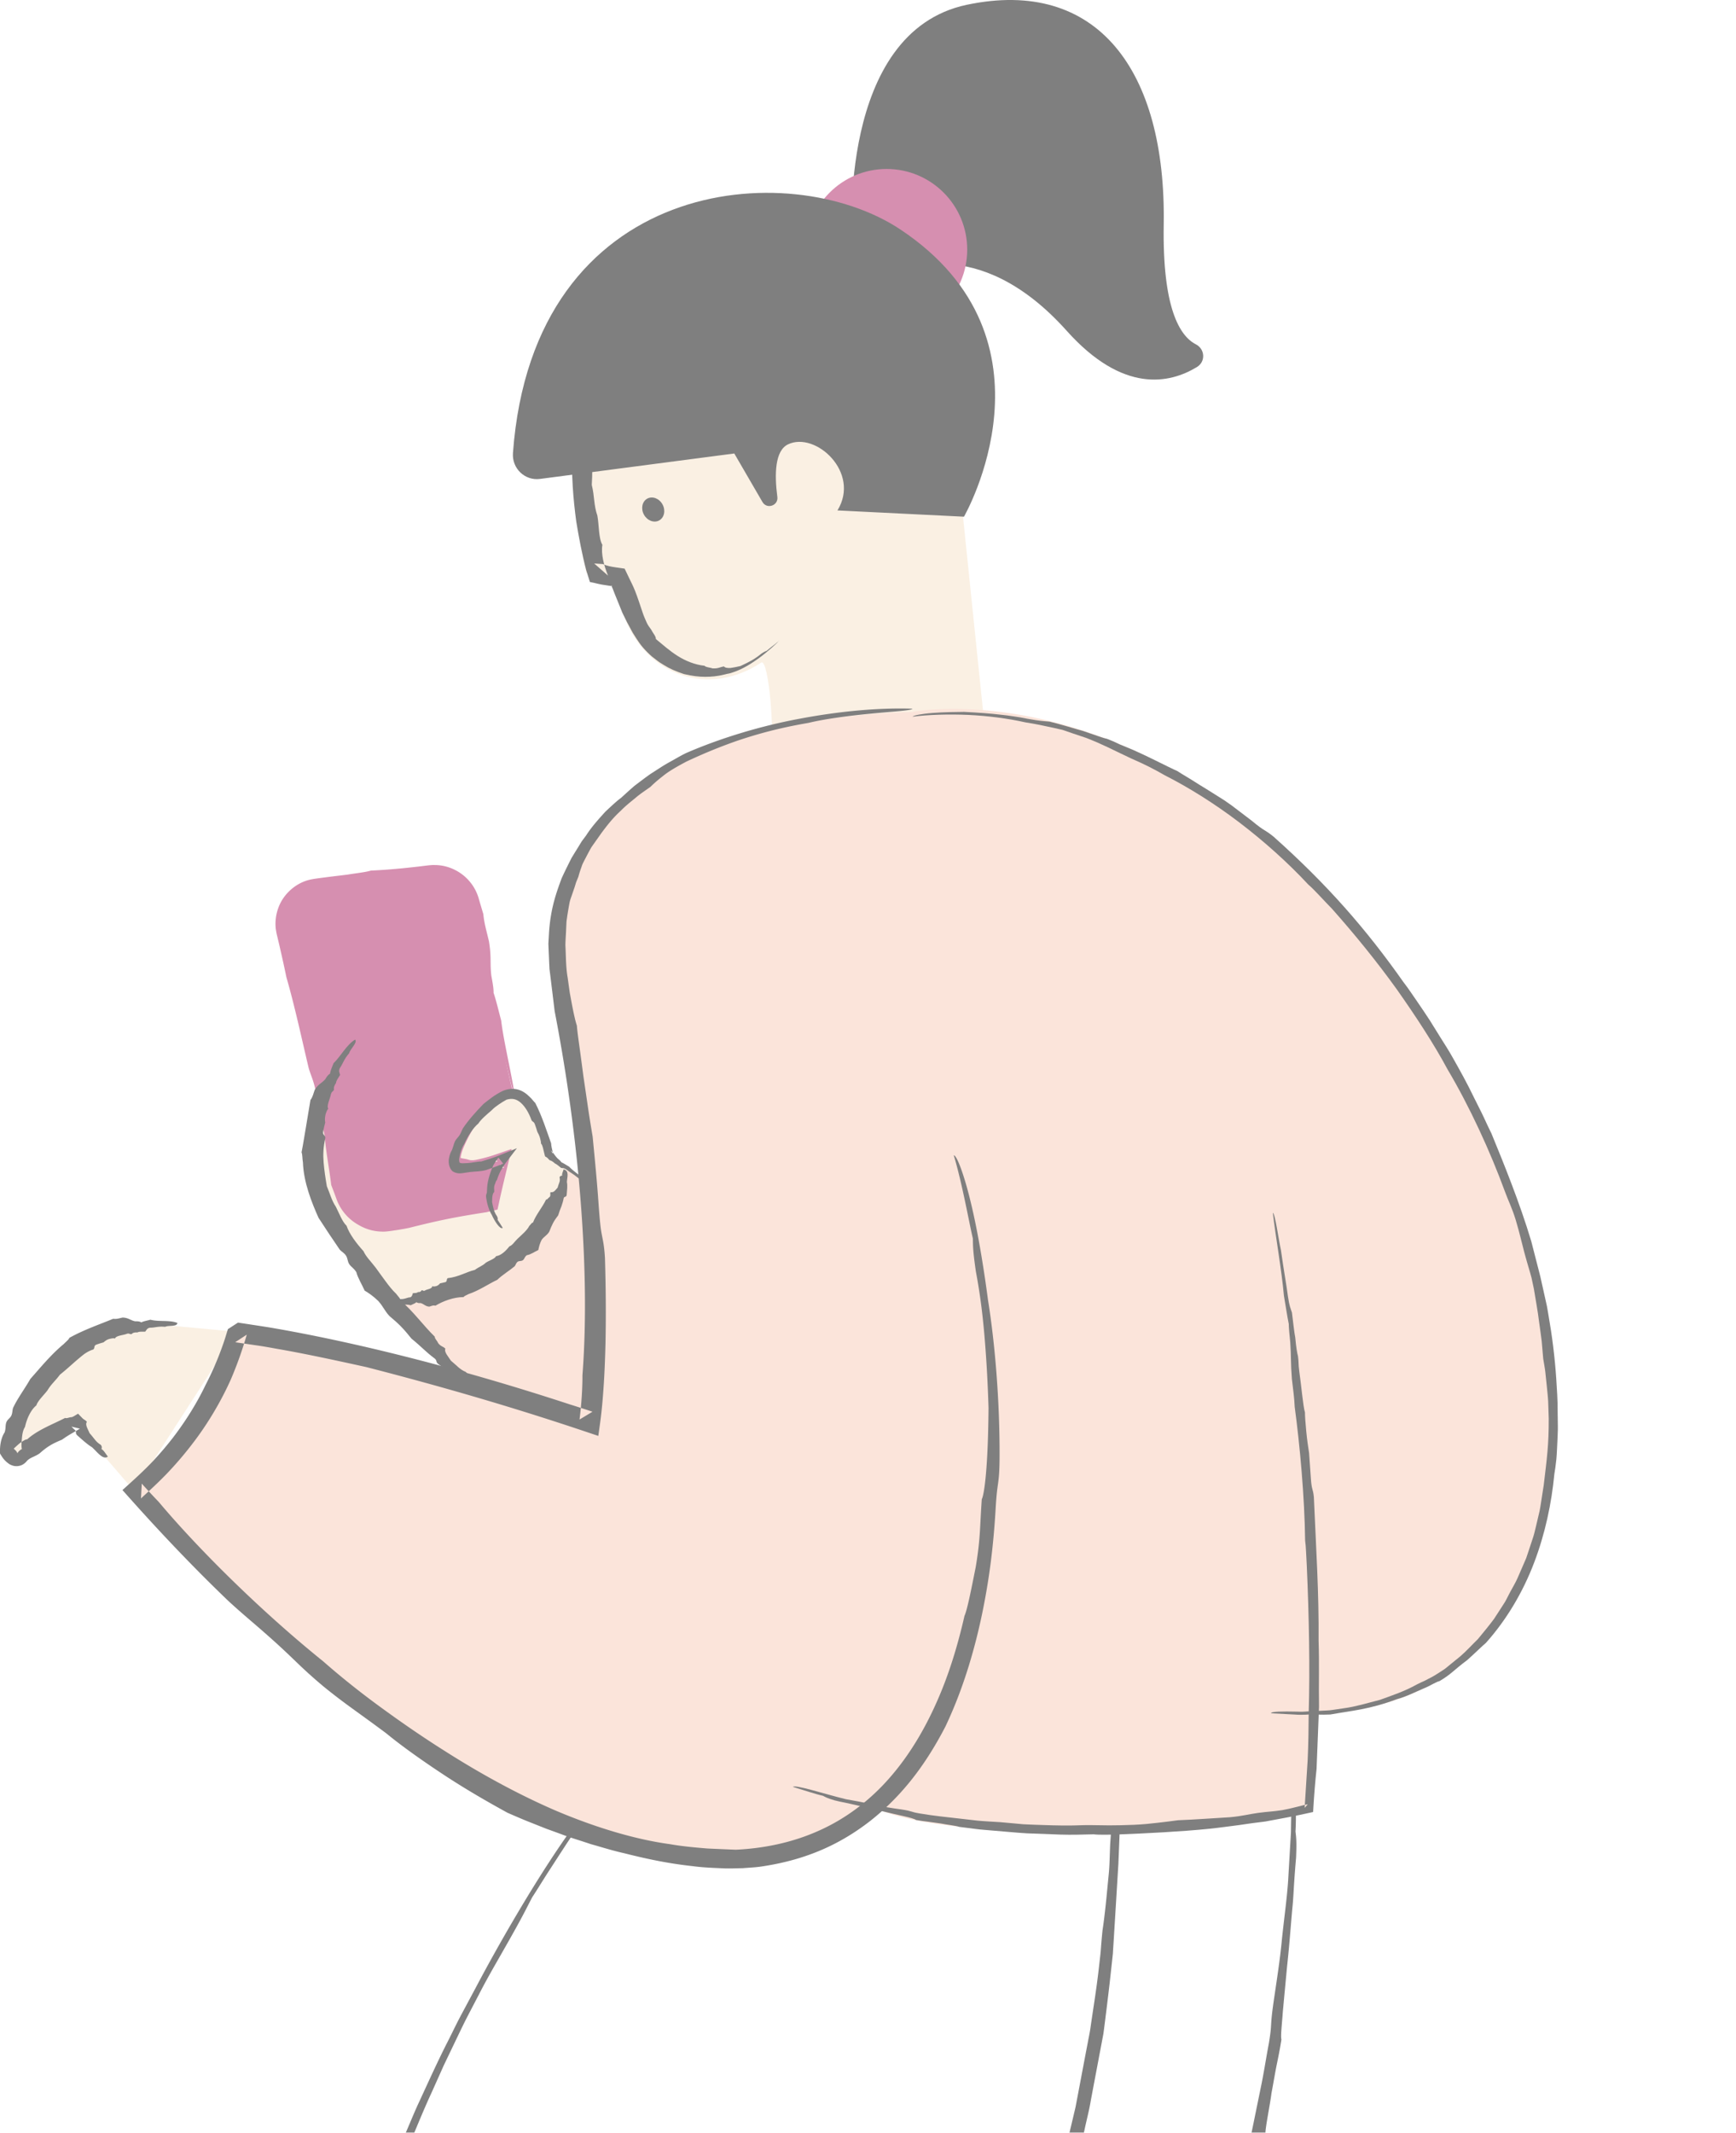 <svg xmlns="http://www.w3.org/2000/svg" width="316" height="388" fill="none"><g opacity=".5"><g fill="#000" fill-rule="evenodd" clip-path="url(#a)" clip-rule="evenodd"><path d="M235.854 320.825c-.46.081-.67 3.193-.775 7.397-.024 1.051-.041 2.175-.065 3.331l-.024 1.763c-.032.598-.065 1.196-.105 1.795-.137 2.409-.283 4.859-.412 7.098-.218 3.21-.735 6.832-1.13 10.624-.348 3.8-.994 7.753-1.551 11.626-.646 4.584-.186 3.388-.815 7.228-.55 2.911-.937 5.522-1.454 7.972-.501 2.458-.977 4.778-1.462 7.155-.484 2.377-1.106 4.778-1.72 7.43-.597 2.66-1.413 5.506-2.317 8.772-1.664 6.606-3.166 11.513-4.724 16.283-1.623 4.746-3.271 9.371-5.774 15.2-.807 1.94-1.502 3.646-2.164 5.142l-1.179 2.668 2.762-.76c4.457-1.221 7.946-2.256 13.501-3.679a459.893 459.893 0 0 1 17.112-3.832c6.282-1.892 14.567-4.155 19.8-5.853.178-.049.355-.097.46-.13l-1.09-.307c3.351 3.428 4.466 4.891 7.268 7.826 3.02 3.113 3.932 3.679 6.952 6.792 2.617 2.749 3.755 4.196 5.863 6.5 8.592 9.039 18.654 19.477 27.173 28.742.581.598 1.171 1.205 1.793 1.851l.751-2.312a2599.068 2599.068 0 0 1-21.941 3.897l-.767.129-.29.768c-1.866 4.86-4.393 9.808-7.131 14.553a137.635 137.635 0 0 1-9.068 13.704c-1.995 2.612-4.748 5.967-6.323 7.511-5.41 6.622-12.29 13.041-19.655 18.361-7.356 5.344-15.238 9.484-22.263 12.217-1.704.897-3.255 1.431-4.845 2.037-1.599.59-3.255 1.221-5.362 1.811a146.86 146.86 0 0 0-3.989 1.374c-1.147.397-2.173.68-3.158 1.011-1.97.606-3.803 1.326-6.533 1.86l-7.114 1.39c-1.526.097-3.399.267-5.346.453-1.954.113-3.989.162-5.822.226-2.503.308-5.224.308-8.035.348-.702 0-1.413.016-2.123.024-.711.016-1.43.008-2.148-.04-1.438-.073-2.883-.154-4.321-.227-5.789-.129-11.369-1.067-15.94-2.409.057.34 2.536 1.294 5.628 1.957 1.543.339 3.231.614 4.821.808 1.583.21 3.061.291 4.183.421 2.237.105 4.159.21 5.871.307 1.712.089 3.23.048 4.635.081 1.405.016 2.713.032 4.021.056 1.309.016 2.609-.113 4.014-.186 3.819-.202 4.756.089 6.46.081 1.768-.218 3.771-.469 5.564-.695.896-.089 1.728-.267 2.463-.38.726-.121 1.356-.21 1.817-.259 1.946-.404 3.496-.63 4.691-.897 1.195-.259 2.068-.413 2.705-.485 1.462-.348 2.092-.542 2.778-.76.348-.105.711-.211 1.195-.348a58.83 58.83 0 0 1 1.939-.598c4.966-1.124 13.307-4.722 15.463-5.32.614-.364 1.624-.768 2.754-1.391 1.147-.598 2.479-1.285 3.836-1.997.412-.21.815-.412 1.203-.606.38-.21.743-.421 1.09-.615.711-.388 1.373-.76 2.003-1.107 1.26-.696 2.414-1.253 3.464-1.908l4.143-2.757 3.997-2.967c1.994-1.537 2.794-2.151 3.529-2.571.71-.453 1.34-.728 2.737-1.933.977-.897 1.938-1.787 2.899-2.66.969-.865 1.833-1.811 2.746-2.692 1.833-1.754 3.472-3.622 5.144-5.401 3.23-3.662 6.226-7.309 8.955-11.076 5.426-7.543 10.078-15.321 13.776-24.093.517-1.14.977-2.224 1.357-3.234l-1.147.97c8.124-1.366 14.099-2.531 21.965-3.776l2.947-.469-2.059-2.247c-.057-.057-.113-.13-.178-.194-5.394-5.684-13.138-13.446-17.038-17.82-6.404-6.225-15.125-15.523-23.015-24.02-2.882-2.87-5.846-6.007-9.068-9.435l-.606-.639-.864.219c-2.77.711-5.717 1.463-8.818 2.255-10.724 2.798-24.419 6.565-34.545 9.055-2.488.663-5.492 1.431-7.559 2.022l1.656 1.997c.347-.793.581-1.423.734-1.884 3.513-7.802 6.501-16.194 9.085-24.797 2.584-8.602 4.716-17.423 6.622-26.098-.025-.978.856-5.287 1.09-7.204.468-2.514.702-3.977.977-5.303.266-1.318.525-2.507.84-4.512-.17-.574.08-2.555.258-5.077.234-2.514.517-5.538.767-8.174.469-4.333.687-7.656.969-10.696.162-1.52.218-2.984.315-4.463.097-1.488.21-3 .356-4.633.137-3.088.008-3.8-.105-4.802.161-2.41.04-8.174.048-12.378l-.008.008Z"/><path d="M111.44 323.614c-.089-.162-1.123.986-2.956 3.185a260.23 260.23 0 0 0-3.02 3.954c-1.098 1.544-2.317 3.258-3.585 5.118-5.063 7.454-10.813 17.285-15.303 25.783l-2.52 4.705c-.871 1.609-1.67 3.315-2.543 5.029-1.752 3.42-3.4 7.074-5.12 10.793-.88 1.852-1.647 3.784-2.478 5.692-.808 1.924-1.688 3.84-2.44 5.813-1.533 3.938-3.157 7.859-4.537 11.837-1.688 4.681-2.23 6.419-2.633 7.987-.42 1.569-.775 2.943-2.051 6.921-.977 3.024-1.752 5.935-2.576 8.7-.388 1.39-.816 2.74-1.155 4.083-.339 1.342-.678 2.668-1.001 3.969-.638 2.612-1.34 5.142-1.89 7.681-.549 2.539-1.09 5.061-1.639 7.608-2.027 10.227-4.005 20.964-5.467 35.485-1.26 14.593-1.615 25.637-1.486 36.43.025 2.701.057 5.385.081 8.102.13 2.716.258 5.473.388 8.319.153 5.7.807 11.731 1.348 18.555.049.525.097 1.043.146 1.552.064.51.137 1.003.202 1.496.137.986.266 1.932.387 2.862.258 1.86.5 3.622.743 5.312.242 1.698.468 3.323.703 4.924.298 1.584.581 3.137.872 4.697.573 3.105 1.154 6.217 1.776 9.581.695 3.347 1.55 6.936 2.439 11.052.388 1.811.767 3.581 1.139 5.303.436 1.706.864 3.38 1.275 5.013.824 3.266 1.607 6.379 2.358 9.379 1.656 5.95 3.303 11.399 4.789 16.671 1.898 5.077 4.03 10.761 6.161 16.453 2.366 5.594 4.74 11.197 6.872 16.218l.315-1.496c-2.398 2.305-4.587 4.415-6.525 6.282-4.95 4.633-7.986 7.341-11.16 10.187l-2.285 2.046 3.101.04c2.592.033 5.281.065 8.713.073 9.254-.032 11.475-.307 20.73-.339 8.09 0 12.015.185 18.661.25 12.613 0 26.204.016 39.891.016h1.203v-1.204c.017-15.16.057-30.424.186-44.565-.137-35.719.105-81.375.024-123.837.049-7.082 0-16.501.154-21.19 0-4.318 1.308-8.756 3.844-12.484.686-.97 1.38-1.948 2.067-2.926a86.059 86.059 0 0 0 2.075-3.016 857.524 857.524 0 0 0 2.035-3.064l1.962-3.129c5.209-8.376 9.892-17.221 14.059-26.155 4.24-8.909 7.696-18.013 10.837-26.777 2.996-8.821 5.564-17.359 7.558-25.33.437-2.046.848-3.938 1.244-5.773.388-1.835.864-3.598 1.163-5.425.686-3.646 1.405-7.438 2.285-12.103.46-3.533.816-6.476 1.123-9.096.145-1.309.282-2.538.411-3.719.065-.59.122-1.164.186-1.738.032-.574.065-1.132.105-1.69.275-4.463.533-8.651.896-14.634.267-6.387.469-11.909.485-15.038v-.703l-.662.073-.557.056c-3.263.146-7.276.227-11.443.089a127.984 127.984 0 0 1-12.379-.978c-4.894-.461-10.11-1.302-15.456-2.498l-.388-.089-.29.251c-3.424 2.951-7.551 5.279-12.024 6.629-4.482 1.367-9.23 1.795-13.873 1.609-4.652-.17-9.198-.897-13.478-1.924a84.386 84.386 0 0 1-6.21-1.755 87.915 87.915 0 0 1-2.939-.994c-.501-.178-.993-.356-1.486-.534a25.284 25.284 0 0 0-1.647-.525c.121.105.581.307 1.284.622a56.84 56.84 0 0 0 2.624 1.124c2.14.849 5.071 1.836 8.342 2.684 3.27.833 6.872 1.488 10.263 1.82 3.392.331 6.566.371 8.964.242 4.837-.388 8.907-1.52 12.306-3.008 3.408-1.487 6.138-3.331 8.479-5.271l-.137.032c5.766 1.351 10.772 2.256 16.675 2.871 4.054.444 6.582.63 8.536.832 1.954.186 3.343.34 5.152.453 3.109 0 6.557-.121 9.787-.372l-.816-.776c-.202 4.697-.404 8.999-.597 11.327-.097 2.11-.105 3.994-.275 5.66-.161 1.673-.307 3.136-.428 4.422-.266 2.579-.492 4.431-.702 5.765a128.843 128.843 0 0 0-.315 3.654c-.081.93-.178 1.649-.259 2.409-.169 1.512-.355 3.17-.904 6.872-.202 1.326-.42 2.782-.646 4.318-.097.776-.242 1.56-.404 2.361-.153.8-.307 1.625-.468 2.449-.63 3.315-1.284 6.8-1.914 10.098a802.683 802.683 0 0 1-2.132 8.894 703.286 703.286 0 0 1-.864 3.363 37.08 37.08 0 0 1-.751 2.264c-.339 1.455-.921 3.663-1.623 6.298-.363 1.31-.711 2.741-1.171 4.204l-1.445 4.52a2939.9 2939.9 0 0 1-1.704 5.207c-.541 1.617-1.155 3.096-1.68 4.511-.549 1.407-1.058 2.741-1.558 4.026-.501 1.278-.961 2.515-1.511 3.695l-1.978 4.835c-.67 1.609-1.284 3.242-2.035 4.81l-2.164 4.762-1.082 2.377-1.163 2.337a200.277 200.277 0 0 1-2.681 5.263c-.686 1.229-1.211 2.046-1.68 2.79-.468.743-.896 1.398-1.445 2.296-.541.897-1.211 2.021-2.196 3.67-1.389 2.393-2.746 4.77-4.216 7.042-1.405 2.313-2.915 4.52-4.393 6.711-.751 1.091-1.526 2.15-2.285 3.21-.395.557-.791 1.115-1.179 1.673-.387.59-.759 1.189-1.098 1.795a25.679 25.679 0 0 0-2.81 7.802 25.743 25.743 0 0 0-.428 4.083c-.024 1.366 0 2.571 0 3.864 0 2.539 0 5.054.008 7.552 0 5.004.008 9.944.016 14.852.016 19.622.024 38.654.17 58.656-.154 21.547 0 35.824-.17 55.487-.024 15.459.178 36.601.057 49.504l1.566-1.568c-1.187-.016-2.212-.024-3.165-.041-19.042.332-46.247.211-70.981.057-4.441.048-9.028.073-13.84.073l1 2.571c5.572-5.11 11.475-10.535 17.806-16.34l.784-.72-.412-1.026c-1.139-2.814-2.318-5.692-3.513-8.651-1.098-2.741-2.31-5.546-3.424-8.465l-3.262-9.007c-2.334-6.072-4.2-12.491-6.226-18.822-1.058-3.153-1.833-6.37-2.697-9.524-.84-3.161-1.696-6.274-2.48-9.338-.678-3.088-1.348-6.112-1.994-9.039-.622-2.935-1.316-5.748-1.728-8.497-.67-3.703-1.43-7.939-2.108-11.691-.565-3.767-1.01-7.074-1.34-8.877-2.205-17.9-3.263-36.722-2.738-55.722.525-18.991 2.568-38.144 6.259-56.586.242-2.013 2.091-11.141 3.052-15.119.63-2.644 1.139-4.73 1.59-6.492.518-1.746.946-3.186 1.35-4.56.847-2.733 1.517-5.215 2.85-9.298.056-.582.371-1.9.864-3.711.25-.905.541-1.932.856-3.056.363-1.116.75-2.32 1.163-3.598.42-1.269.864-2.611 1.324-3.986.452-1.374.929-2.789 1.454-4.188 1.041-2.805 2.059-5.651 3.06-8.279 1.809-4.268 3.319-8.076 4.894-11.464.767-1.706 1.494-3.339 2.196-4.908.743-1.552 1.462-3.056 2.164-4.519.71-1.463 1.381-2.903 2.108-4.309.727-1.399 1.453-2.79 2.188-4.196 1.438-2.822 3.077-5.603 4.797-8.635 3.262-5.708 3.868-7.091 4.861-8.974.71-1.076 1.615-2.547 2.69-4.245 1.097-1.69 2.341-3.614 3.657-5.635 1.357-1.997 2.738-4.115 4.207-6.129.719-.994 1.446-2.061 2.116-2.934.67-.906 1.308-1.811 1.93-2.685l-.024.057Z"/></g><g clip-path="url(#b)"><path fill="#F5E2C8" d="m108.85 216.51-9.16-6.47s-.16-13.43-10.75-10.75l-31.48 4.52-.28 11.44 12.85 20.19s13.98 6.92 31.48-16.94l7.34-1.98v-.01Z"/><path fill="#F8CAB5" d="M103.06 212.84c-5.65 23.72-31.62 23.72-31.62 23.72L91.77 260l31.06 7.34 11.86-37.84-31.62-16.66h-.01Z"/><path fill="#000" d="M175.99.87c23.66-4.98 36.31 11.83 35.84 40.01-.25 15.09 2.88 20.24 5.85 21.76 1.67.86 1.81 3.15.2 4.13-4.98 3.03-13.47 4.84-23.69-6.57-16.52-18.44-30.85-10.46-30.85-10.46l-8.22-6.12S152.33 5.85 175.99.87Z"/><path fill="#F5E2C8" d="M140.14 142.57c1.16-8.94-.26-22.9-1.59-22.02-9.47 6.27-20.72 2.49-24.82-8.1l-2.82-7.29-4.16-.93S95.6 62.5 121.8 50.93l52.12 29.73 5.7 55.24-39.48 6.68v-.01Z"/><path fill="#AE1F62" stroke="#AE1F62" stroke-miterlimit="10" stroke-width="5" d="M161.39 57.58c6.721 0 12.17-5.449 12.17-12.17s-5.449-12.17-12.17-12.17-12.17 5.449-12.17 12.17 5.449 12.17 12.17 12.17Z"/><path fill="#000" fill-rule="evenodd" d="M141.74 116.59c.06.11-2.02 2.01-3.69 3.21-1.2.86-2.79 1.9-4.53 2.48-1.01.37-.77.18-1.63.43-1.33.33-2.41.42-3.54.42s-2.31-.14-3.85-.5c-1.51-.5-2.61-.99-3.6-1.61-.5-.31-1-.59-1.48-1-.24-.19-.5-.38-.76-.59-.26-.21-.5-.47-.77-.72-1.3-1.29-1.77-2.1-2.74-3.64-.37-.69-.71-1.32-1.04-1.93-.28-.57-.55-1.12-.82-1.66-.55-1.4-1.32-3.2-1.76-4.38-.1-.24-.19-.44-.27-.61l.2.16c-.69-.11-1.13-.18-1.86-.29-.94-.17-1.18-.28-2.08-.45l-.14-.03-.04-.13-.03-.09c-.25-.84-.4-1.23-.6-1.92-.73-2.77-1.36-6.04-1.82-8.89-.51-3.8-.97-8.71-.66-13.28.01-.76.12-1.77.14-2.28.45-3.95 1.54-8.57 2.95-11.82.43-.79.63-1.4 1.16-2.28.76-1.33 1.16-1.69 1.91-2.73.43-.58.86-1.03 1.08-1.28.4-.59 1.15-1.3 1.73-1.92.4-.42.93-.78 1.42-1.2.25-.2.5-.42.77-.62l.83-.56c1.07-.8 2.27-1.36 3.24-1.88-.02.05-.54.36-1.17.71-.32.18-.65.37-.97.55-.3.21-.57.42-.76.59l-1.1.76c-.3.25-.55.49-.78.71-.46.45-.87.8-1.31 1.27-.58.65-.53.98-.62 1.4-.49.61-1.13 1.38-1.26 1.79-.54.69-.72 1.17-.7 1.51-.31.57-.49.36-.76 1.1-.34 1.07-1.27 2.81-.87 3.49-.25.22-.46.82-.66 1.44-.21.77-.15 1.39-.08 1.95-.2.67-.31 1.37-.48 2.05-.29 1.03.56.99.56 1.77-1.06 4.34-.5 8.04-.78 12.12.53 2.17.34 3.65 1.02 5.6.31 1.68.21 4.14.91 5.31-.27 1.63.28 3.8 1.03 5.6l-2.52-2.21c.53.04 1.06.08 1.58.11.72.33 1.51.48 2.36.6l1.6.23.79 1.65c.36.75.77 1.53 1.11 2.4.47 1.18.91 2.56 1.37 3.92l.18.51.17.42c.12.28.23.55.35.81.22.54.57.97.86 1.38.3.62.9 1.24.86 1.72 1.28 1.05 2.5 2.15 3.96 3.07 1.44.91 3.13 1.6 4.9 1.79.18.28 1.08.32 1.49.48 1.08.03 1.21-.22 2.04-.36.17.23.63.32 1.2.28.55-.08 1.22-.21 1.8-.35 1.76-.81 2.67-1.32 3.82-2.26.58-.39.75-.43.97-.52.4-.37 1.47-1.14 2.19-1.77l-.02-.03Z" clip-rule="evenodd"/><path fill="#000" d="M119.98 94.684c.938-.508 1.216-1.809.622-2.906-.593-1.098-1.835-1.577-2.772-1.07-.938.507-1.217 1.808-.623 2.906.594 1.098 1.836 1.577 2.773 1.07ZM98.29 87.13l35.37-4.63 5.13 8.83c.8 1.38 2.92.66 2.71-.93-.55-4.15-.44-8.42 1.94-9.56 5.01-2.4 13.25 5.11 9 12.02L175.47 94s18.56-32.17-11.54-52.23c-20.22-13.48-66.86-9.71-70.56 40.66-.2 2.78 2.16 5.06 4.92 4.7Z"/><path fill="#F8CAB5" d="M158.98 329.16c-6.77 5.7-15.42 9.08-26.37 9.08-43.36 0-88.28-44.68-108.03-67.03l1.46-1.32a59.466 59.466 0 0 0 17.23-27.59c27.93 3.77 64.19 16.25 64.19 16.25s4.03-25.73-4.78-77.73 63.6-51.27 63.6-51.27l-.33-.03s47.5-9.45 89.33 50c39.44 56.05 39.28 131.21-16.42 132.23l-.68 17.22c.95 1.69-59.61 8.36-78.7.05l-.5.13v.01Z"/><path fill="#AE1F62" d="m93.4 198.98-8.01-35.01a6.52 6.52 0 0 0-7.19-5.01l-20.67 2.66c-3.82.49-6.38 4.17-5.52 7.92L63 217.42c.78 3.42 4.13 5.6 7.57 4.95l18.72-3.56 2.01-7.77s-7.6 2.6-8.67.22c-1.07-2.39 7.73-14.26 10.77-12.28Z"/><path fill="#AE1F62" fill-rule="evenodd" d="M93.11 198.57c.08.11.16.12.07.17-.13.05-.42.07-.66.17-.51.16-1.14.55-1.81 1.08-1.36 1.07-2.88 2.74-3.97 4.29-.7 1.17-1.47 2.51-2.12 3.93-.32.7-.61 1.45-.73 2.1-.08.29 0 .63-.03.41 0-.07-.02-.06.19 0 .52.1.93.16 1.17.25.28.08.54.18 1.31.06 1.63-.32 3.07-.77 4.35-1.22l2.24-.78-.55 2.34c-.57 2.4-1.14 4.65-1.82 7.82l-.19.86-.99.24c-.28.07-.66.16-1.06.25-5.82.9-8.74 1.51-14.07 2.85-.83.17-1.56.29-2.24.4-.7.1-1.23.2-2.09.27-1.57.05-3.2-.22-4.98-1.29a8.764 8.764 0 0 1-3.45-3.64c-.19-.35-.33-.71-.46-1.08-.11-.3-.22-.59-.32-.88-.21-.54-.41-1.07-.61-1.59-.33-2.82-1.03-6.46-1.17-8.85-.4-2.18-.83-2.88-1.25-4.64-.38-1.83-.15-2.34-.53-4.17-.37-1.59-.77-2.31-1.15-3.6-1.24-5.22-2.55-11.33-4.06-16.54-.36-1.76-.78-3.64-1.23-5.6-.11-.49-.23-.98-.35-1.48l-.18-.75c-.06-.3-.12-.63-.17-.95-.15-1.3.02-2.67.5-3.93.94-2.52 3.28-4.58 6.02-5.1l.51-.09.42-.06.81-.11 1.62-.21c1.08-.13 2.15-.26 3.21-.39 1.41-.24 3.29-.43 4.22-.73 1.87-.08 3.81-.23 5.78-.42.98-.1 1.97-.21 2.96-.32l1.48-.18c.22-.03.54-.06.85-.08.3-.03.61 0 .92 0 2.46.12 4.77 1.38 6.2 3.25.73.91 1.24 2.03 1.51 3.07.26.9.52 1.76.77 2.6.17 1.75.56 2.95 1.02 4.94.49 2.97.16 3.91.44 6.29.26 1.36.44 2.52.4 3.08.48 1.39.94 3.37 1.39 5.05.24 2.09.76 4.6 1.25 7.08.5 2.47.98 4.91 1.26 6.74-.46-.76-1.26-4.82-1.9-6.93-.79-3.68-1.41-5.51-1.92-7.81-.42-1.61-.83-2.14-1.26-2.93-.36-1.43-.71-3.23-1.06-4.02-.31-1.58-.61-2.51-.93-3.04-.32-1.2-.02-1.02-.44-2.45-.7-2.02-1.33-5.69-2.04-6.49 0-.29-.05-.74-.15-1.26-.1-.52-.21-.94-.45-1.41a3.788 3.788 0 0 0-2.14-1.85 4.9 4.9 0 0 0-3-.67c-2.12.19-1.63.7-3.17.97-4.49.38-8.53.88-12.45 1.37l-2.93.36-1.46.18-.71.09c-.17.04-.34.05-.51.09-1.33.31-2.52 1.23-3.2 2.54-.26.75-.34 1.46-.29 2.13 0 .17.02.33.06.49.03.16.05.31.11.55.1.44.2.87.3 1.3.39 1.71.78 3.38 1.33 5.28.79 3.28 1.55 7.94 2.36 10.35.46 3.84 1.83 9.15 3.14 13.97.44 2.81 1.34 5.81 2.13 9.31.5 2.31 1.07 4.96 1.63 7.56.22.95.76 1.81 1.48 2.41.71.61 1.58.95 2.38 1.02.56.1 1.11.07 1.78-.04.76-.13 1.43-.22 1.81-.19 5.3-1.34 11.03-2.28 16.71-3.28l-1.37 1.29c.51-1.88 1.02-3.75 1.5-5.61.26-.24.55-1.24.84-2.07l1.84 1.71c-.38.1-.7.16-.95.18-2.24.48-2.5.88-4.39 1.12-.29-.29-1.21-.3-2.48-.62-.32-.09-.67-.21-1.02-.42s-.72-.56-.91-1c-.21-.5-.16-.97-.09-1.31.08-.36.19-.66.31-.95.66-1.89 1.5-3.08 2.23-4.21.76-1.1 1.44-2.09 2.28-3.31.92-1.02 1.32-1.07 1.75-1.25.32-.43.99-1.06 1.87-1.61.45-.27.94-.53 1.51-.68.29-.07.59-.11.91-.08.16.02.32.06.47.09.01 0-.13.08-.13.21l-.01.01Z" clip-rule="evenodd"/><path fill="#F5E2C8" d="M19.28 265.29c-3.4-4.05-5.28-6.51-5.28-6.51s-8.25 4-10.25 6-5.25-7 10.25-20c3.48-2.92 10.1-3.83 18.27-3.5l10.79 1-18.69 28.91-5.09-5.91v.01Z"/><path fill="#000" fill-rule="evenodd" d="M19.66 264.97c-.89.72-1.92-.78-2.91-1.68-.87-.52-1.76-1.35-2.65-2.13-.51-.47-.07-.58-.46-1.01-.24-.22-.45-.42-.63-.61l1.53.37c-1.06.66-1.94 1.06-3.26 2.01-1.84.75-2.71 1.29-4.08 2.5-.89.61-1.57.68-2.25 1.3-.02.03-.43.61-1.13.87-.38.13-.79.18-1.21.11-.22-.03-.36-.09-.54-.16-.18-.07-.33-.15-.44-.23-.99-.7-1.27-1.32-1.62-1.86-.09-1.58.26-3.03.83-3.85.26-.8.1-1.15.3-1.81.26-.65.64-.68.94-1.29.22-.55.15-.9.3-1.37.84-1.78 2.18-3.56 3.14-5.26 1.71-1.91 3.76-4.45 6.09-6.36.34-.37.88-.76 1.02-1.12 2.71-1.52 5.7-2.51 7.97-3.47.64.09 1.04-.08 1.72-.22 1.04.02 1.43.51 2.29.68.47-.02.88.04 1.11.2.45-.24 1.11-.33 1.66-.49 1.52.41 3.51.02 4.91.59-.08.75-1.57.39-2.24.7-1.31-.12-1.89.18-2.71.16-.56.07-.67.43-.9.72-.51.03-1.16-.05-1.41.15-.57-.04-.89.08-1.05.29-.42.08-.39-.19-.88-.05-.68.29-1.97.3-2.17.87-.22-.11-.62-.03-1.02.07-.49.13-.79.39-1.06.62-.42.12-.84.24-1.24.39-.62.19-.28.64-.64.91-.62.19-1.12.48-1.58.79-.51.38-1.04.84-1.53 1.25-.98.86-1.91 1.71-2.95 2.54-.85 1.15-1.61 1.73-2.27 2.86-.66.86-1.79 1.92-2.02 2.73-1.01.8-1.75 2.44-2.07 3.92-.48.74-.53 1.71-.61 2.64-.02.31-.04.63-.02.9 0 .14.02.26.04.35l.02.1v.02c-.12.09-.2.12-.29.19-.38.29-.53.58-.52.62 0 .02 0-.18-.31-.53l-.05-.05-.03-.02h-.01v-.01l-.27-.27.08-.07.15-.14.3-.28.52-.46c.49-.32 1.06-.76 1.39-.73 1.98-1.77 4.6-2.7 6.93-3.91.24.17.81-.16 1.14-.12.18-.05.31-.11.43-.18l.77-.46.82.84c.27.27.53.3.79.65-.38.49.19 1.32.49 2.06.86.94 1.13 1.58 2.02 2.1.29.35.19.56.14.79.38.15.78.9 1.18 1.37l.01-.03ZM173.59 210.18c.56-.08 1.95 3.62 3.18 8.82 1.25 5.19 2.33 11.85 3.07 17.49 1.3 8.07 2.14 18.43 2.11 28.43-.01 2.96-.15 4.03-.28 4.99-.13.96-.27 1.79-.42 4.27-.43 7.54-1.24 13.43-2.5 19.52-.64 3.04-1.41 6.14-2.44 9.48-1.04 3.34-2.34 6.95-4.22 10.93-4.07 7.85-8.53 13.1-13.7 17.18-5.2 4.03-11.26 6.98-19.55 8.24-1.27.21-2.48.24-3.62.34-1.14.02-2.23.07-3.26.04-2.07-.09-3.98-.15-5.87-.41-3.79-.41-7.54-1.1-12.43-2.34-2.17-.48-4.18-1.13-6.13-1.67-1.9-.65-3.76-1.18-5.49-1.85-.87-.32-1.72-.63-2.56-.93-.83-.33-1.64-.65-2.44-.97-1.61-.62-3.14-1.29-4.64-1.94-3.69-2.02-7.9-4.45-11.79-7.03-3.9-2.57-7.56-5.18-10.26-7.4-5.23-3.91-7.21-5.12-11.37-8.48-4.23-3.54-5.02-4.65-9.1-8.33-3.58-3.21-5.43-4.65-8.34-7.33-6.02-5.76-12.26-12.3-18.26-19.04l-.99-1.11 1.11-1c1.52-1.37 2.94-2.69 4.3-4.11a61.05 61.05 0 0 0 3.8-4.44c2.35-3.07 4.36-6.31 5.94-9.61 1.18-2.28 2.24-4.71 3.14-7.29.23-.64.44-1.3.64-1.96l.15-.5.08-.25.02-.06v-.03l.01-.02c3.68-2.39 1.03-.66 1.85-1.19l.13.02 1.07.16c1.44.22 2.89.44 4.36.67 5.86.99 11.91 2.24 18.04 3.66 12.26 2.86 24.83 6.44 36.8 10.37 1.29.4 2.69.85 4.12 1.33l-2.36 1.42c.39-2.96.55-6.17.53-8.03.83-10.77.47-22.67-.53-34.18-1-11.51-2.7-22.65-4.53-32.1-.3-2.49-.56-4.61-.83-6.81-.04-.28-.07-.56-.11-.85-.01-.29-.03-.58-.04-.87-.03-.59-.05-1.18-.08-1.8-.03-.62-.05-1.26-.08-1.92.04-.67.08-1.37.12-2.1.3-4.39 1.34-7.22 2.29-9.79.57-1.26 1.17-2.45 1.82-3.74.38-.62.77-1.25 1.19-1.93.21-.34.42-.69.64-1.05.25-.34.52-.69.79-1.06 1.11-1.73 2.41-3.11 3.49-4.32 1.18-1.11 2.16-2.02 2.92-2.57.73-.67 1.54-1.41 2.43-2.18.94-.7 1.92-1.47 2.96-2.19 1.07-.67 2.14-1.41 3.25-2.03 1.12-.6 2.19-1.27 3.26-1.77 5.99-2.59 13.17-4.82 20.44-6.18 7.26-1.38 14.54-2.06 20.68-1.85-.24.37-3.57.5-7.56.9-3.98.37-8.6 1-11.36 1.68-5.57.95-9.49 2.09-12.86 3.21-3.35 1.17-6.14 2.32-9.35 3.82-2.12 1.12-3.39 1.9-4.29 2.64-.91.71-1.53 1.24-2.29 1.98-.89.64-1.88 1.27-2.76 2.04-.91.74-1.83 1.47-2.6 2.27-1.65 1.49-2.79 3.08-3.48 3.98-.7.99-1.32 1.87-1.88 2.66-.48.83-.86 1.59-1.21 2.25-.17.33-.33.64-.46.93-.11.3-.2.59-.3.85-.18.52-.31.96-.41 1.34-.16.42-.33.78-.44 1.1-.1.33-.19.61-.27.87-.17.5-.31.9-.45 1.31-.13.42-.33.84-.45 1.44-.12.61-.25 1.37-.42 2.44-.04.38-.13.78-.15 1.2l-.06 1.31c-.03.9-.12 1.84-.13 2.82.11 1.95.07 4 .42 5.93.13.96.26 1.9.39 2.78.17.9.32 1.75.47 2.51.3 1.53.58 2.73.81 3.4.06.89.25 2.24.47 3.84.22 1.61.47 3.47.72 5.38.34 2.3.63 4.28.89 6.07.27 1.78.53 3.37.79 4.9.4 4.14.81 8.28 1.09 12.44.23 3.15.38 4.41.59 5.45.19 1.04.42 1.86.56 4.17.16 5.32.2 10.45.1 15.42-.06 2.49-.15 4.94-.3 7.36-.16 2.44-.34 4.77-.68 7.24l-.33 2.37-2.32-.78c-13.4-4.5-26.23-8.22-39.9-11.74-6.19-1.36-11.33-2.47-16.37-3.34-1.26-.23-2.51-.46-3.77-.63-.63-.09-1.26-.19-1.89-.28l-.95-.14-.48-.07-.24-.04-.12-.02h-.06c4.18-2.73 1.16-.76 2.09-1.37v.05c-.75 2.61-1.67 5.25-2.85 8.02-1.71 3.84-4.18 8.12-7.15 11.93a64.493 64.493 0 0 1-4.63 5.38c-1.59 1.64-3.22 3.13-4.61 4.4l.15-2.68c1.14 1.26 2.16 2.36 3.07 3.3 7.21 8.59 18.64 19.91 29.96 29.03 3.11 2.73 6.5 5.45 10.22 8.17 3.72 2.72 7.73 5.51 12.14 8.28 5.84 3.71 12.74 7.58 19.87 10.66 7.13 3.04 14.5 5.28 20.88 6.14 2.15.39 4.63.61 6.82.79 2.19.1 4.1.18 5.17.22 5.17-.24 10.38-1.32 15.18-3.49 4.81-2.15 9.16-5.42 12.73-9.49 3.58-4.06 6.42-8.83 8.65-13.87 2.25-5.04 3.85-10.37 5.07-15.72.54-1.09 1.55-6.45 2.03-8.81.53-3.15.67-5 .78-6.67.1-1.68.16-3.19.33-5.71.34-.65.68-3.14.89-6.29.22-3.15.31-6.98.34-10.3-.17-5.48-.44-9.65-.77-13.47-.34-3.82-.77-7.3-1.53-11.35-.56-3.84-.53-4.74-.55-6.01-.7-2.96-1.95-10.1-3.48-15.15h-.02Z" clip-rule="evenodd"/><path fill="#000" fill-rule="evenodd" d="M231.38 311.65c.07-.28 2.02-.32 4.65-.26.33 0 .67.03 1.01.02l1.06-.06c.72-.04 1.47-.08 2.22-.11.75-.06 1.51-.03 2.25-.16.74-.11 1.46-.22 2.15-.32 1.99-.26 4.16-.92 6.46-1.51 2.22-.8 4.57-1.59 6.68-2.78.64-.32 1.08-.53 1.42-.67.33-.16.54-.29.75-.39.42-.21.79-.38 1.8-1.03.38-.25.76-.49 1.12-.73.35-.26.67-.54.99-.8.64-.52 1.26-1.02 1.86-1.51 1.17-1.01 2.15-2.11 3.22-3.15.95-1.16 1.94-2.33 2.94-3.68.46-.71.93-1.44 1.44-2.22.24-.4.53-.78.75-1.22.23-.44.46-.89.7-1.36.49-.93 1.02-1.77 1.39-2.63.37-.86.73-1.68 1.07-2.46.17-.39.33-.78.5-1.16.13-.39.26-.78.39-1.16.25-.76.5-1.51.74-2.24.26-.73.44-1.49.62-2.25s.36-1.54.55-2.34c.21-.79.32-1.64.46-2.52.14-.88.28-1.8.43-2.77.57-4.82.93-7.25.91-12.14-.03-1.07-.07-2.09-.1-3.07-.05-.97-.17-1.9-.25-2.79-.09-.89-.18-1.74-.27-2.57-.09-.83-.26-1.62-.38-2.4-.09-1.02-.18-2.11-.28-3.23-.13-1.12-.31-2.26-.46-3.39-.27-2.26-.7-4.41-.96-6.1-.17-.78-.31-1.44-.43-2.02-.15-.58-.3-1.08-.44-1.56-.28-.97-.56-1.87-.89-3.13-.68-2.61-.79-3.26-1.55-5.85-.7-2.26-1.27-3.28-1.94-5.1-2.67-7.29-6.45-15.53-10.46-22.27-2.46-4.59-5.71-9.56-9.27-14.61-3.61-5.02-7.66-10-11.77-14.62-1.45-1.47-3.26-3.52-4.32-4.41-3.66-3.94-8.04-7.87-12.59-11.33-4.55-3.46-9.28-6.39-13.52-8.54-2.09-1.2-3.62-1.97-6.13-3.07-3.72-1.74-4.93-2.46-8.17-3.73-1.86-.62-3.45-1.15-4.3-1.46-.94-.21-2.08-.49-3.28-.72-1.19-.27-2.45-.48-3.58-.67-3.08-.69-6.71-1.17-10.31-1.34-3.6-.15-7.19-.05-10.13.32.05-.21 1.69-.54 3.66-.68 1.97-.16 4.28-.17 5.69-.19 2.8.14 4.82.29 6.57.5.88.09 1.69.19 2.5.32.81.12 1.62.24 2.48.43 2.36.42 2.94.43 4.01.52 2.18.52 4.86 1.38 6 1.67 2.37.79 3.68 1.31 4.47 1.46 1.76.67 1.47.72 3.54 1.52 2.95 1.16 7.97 3.81 9.25 4.34.73.5 2.33 1.39 3.93 2.44 1.99 1.2 3.37 2.11 4.68 2.92l1.27.89 1.24.94 2.47 1.88c2.42 2.01 2.09 1.4 3.89 2.83 9.86 8.79 16.92 16.89 23.7 26.52.98 1.25 1.75 2.48 2.55 3.61.77 1.14 1.52 2.21 2.21 3.29.68 1.09 1.35 2.17 2.04 3.28.7 1.11 1.43 2.24 2.14 3.51 1.22 2.15 2.66 4.73 3.87 7.26.61 1.26 1.26 2.46 1.78 3.59s1 2.15 1.41 2.97c2.14 5.2 5.17 12.64 7.26 19.65.52 2.02 1.06 4.13 1.64 6.38.25 1.13.51 2.3.78 3.5.13.6.27 1.21.41 1.84.12.62.22 1.26.33 1.91.61 3.44 1.12 7.41 1.38 11.34.12 1.97.27 3.92.25 5.8.01.94.03 1.86.04 2.75.02.89-.05 1.75-.07 2.58-.07 1.12-.09 2.4-.2 3.53-.13 1.13-.25 2.11-.36 2.65-.51 5.33-1.67 10.88-3.7 16.19-2.02 5.31-5 10.36-8.77 14.57-.48.38-2.48 2.33-3.41 3.13-2.6 1.94-2.82 2.51-5.04 3.82-.19.03-.56.19-1.06.45-.49.26-1.12.61-1.86.9-1.47.62-3.18 1.5-4.8 1.92-5.16 1.92-8.09 2.07-12.14 2.8-1.94.08-2.39 0-3.02-.07-.75.06-2.04.2-3.46.08-1.42-.07-2.98-.16-4.3-.23v-.04Z" clip-rule="evenodd"/><path fill="#000" fill-rule="evenodd" d="M144.32 325.11c.25-.55 5.62 1.23 9.64 2.21 1.46.25 3.11.57 4.84.92.86.18 1.74.36 2.63.54.89.16 1.8.28 2.69.41 2.11.32 1.51.43 3.27.72 2.69.46 4.82.65 7.04.91 1.11.13 2.24.26 3.49.4 1.25.12 2.61.18 4.17.28 1.56.14 2.93.27 4.2.38 1.27.07 2.44.1 3.6.14 2.31.08 4.57.14 7.5.02 1.8-.02 3.16.04 4.51.04 1.35-.01 2.71-.02 4.51-.1 1.59-.07 3.01-.21 4.33-.37 1.32-.15 2.53-.3 3.69-.46 3.01-.11 6.94-.41 9.47-.55 2.35-.22 3.15-.51 5.07-.78 1.97-.27 2.47-.21 4.44-.51 1.71-.32 2.52-.58 3.91-.91.23-.05.47-.1.73-.16l-.57.66c.17-2.77.36-5.73.55-8.7.14-2.97.17-5.94.19-8.71.24-7.68.06-17.52-.35-26.66-.1-1.52-.14-3.54-.3-4.56-.1-7.96-.96-17.35-1.9-24.33-.08-1.79-.28-3.05-.51-5.07-.24-3.04-.12-4.09-.3-6.67-.16-1.44-.26-2.68-.27-3.35-.29-1.39-.58-3.43-.88-5.11-.41-4.66-1.51-10.71-2.02-15.1.41.09 1.03 4.77 1.48 6.8.57 4.09.94 5.88 1.28 8.46.25 1.74.48 2.14.72 2.89.21 1.62.42 3.68.6 4.52.17 1.82.34 2.84.5 3.41.18 1.37.03 1.2.24 2.81.34 2.3.7 6.44 1.03 7.42-.01.65.1 1.98.23 3.38.16 1.69.35 2.89.52 4.01l.32 4.53c.14 2.3.38 1.81.55 3.48.42 9.66.93 17.46.86 26.11.15 4.66 0 7.75.08 12-.14 3.62-.34 8.64-.45 11.39-.23 2.05-.43 4.53-.59 7.17l-.04.63-.63.14c-2.64.6-5.41 1.1-8.07 1.59-1.52.17-3.11.4-4.79.65-1.69.21-3.48.47-5.4.67-5.11.52-11.68.85-16.51 1.03-1.64.06-3.74.09-4.54-.02-1.96.04-3.97.12-6 .05-2.03-.08-4.09-.16-6.15-.23-2.06-.12-4.13-.34-6.2-.5-1.03-.1-2.07-.15-3.09-.29l-3.06-.39c-.42-.19-2.43-.42-3.3-.61-1.17-.16-1.84-.25-2.46-.34-.62-.08-1.17-.13-2.09-.3-.44-.4-3.58-.94-5.93-1.55-1.96-.46-3.45-.8-4.82-1.12-.69-.15-1.34-.3-2.02-.45-.68-.13-1.36-.27-2.09-.46-1.37-.41-1.65-.6-2.07-.82-1.09-.22-3.62-1.06-5.47-1.62l-.01.03ZM91.5 223.39c-.46.33-1.45-1.18-1.99-2.39-.51-.82-.87-2.02-1.03-3.21-.04-.71.17-.52.16-1.1.02-.89.12-1.6.31-2.3.18-.71.44-1.44.84-2.39.32-.55.61-.97.94-1.4l.87 1.1c-1.08.44-1.88.75-3.14 1.17-1.13.28-1.74.22-2.89.35-.48.07-.94.14-1.4.21-.48.07-1.19.07-1.81-.36-.36-.33-.54-.8-.63-1.2-.07-.4-.07-.78-.01-1.1.1-.65.32-1.17.54-1.54.3-.73.29-1.02.56-1.6.31-.57.53-.63.87-1.17.28-.48.34-.76.56-1.17 1.02-1.53 2.45-3.11 3.75-4.45.99-.78 2.03-1.65 3.49-2.36.76-.33 1.71-.51 2.63-.3.92.21 1.67.75 2.24 1.32.42.36.81.93 1.08 1.17 1.24 2.41 2.11 5.2 2.88 7.33.02.58.16.96.29 1.6 0 .1.01.19.02.28l-.36-.61c.54.53.67.91 1.17 1.43.35.28.63.54.74.74.41.18.94.54 1.4.8 1.01 1.05 2.65 2.03 3.59 3.05-.27.27-1.34-.73-1.94-.99-.98-.81-1.52-1.03-2.15-1.54-.45-.31-.66-.24-.93-.28-.4-.31-.88-.73-1.14-.82-.42-.38-.71-.53-.91-.56-.35-.24-.22-.32-.65-.59l-.09-.05-.14-.08-.08-.28c-.19-.68-.36-1.83-.67-2.06.03-.21-.06-.6-.17-1.01-.15-.49-.32-.82-.49-1.12-.13-.43-.26-.87-.42-1.29-.21-.65-.42-.42-.65-.85-.47-1.31-1.13-2.41-1.91-3.12-.8-.71-1.59-.9-2.63-.59-.49.27-1 .59-1.44.89-.45.31-.88.63-1.31 1.08-.8.68-1.95 1.66-2.37 2.36-.95.79-1.94 2.27-2.56 3.7-.48.73-.81 1.7-.93 2.63-.04.3 0 .59.04.71.04.09.05.12.32.18.09.03.37.01.56.01.21 0 .41-.01.61-.03.4-.02.78-.08 1.13-.14.48-.05 1.08-.18 1.33-.14 1.09-.34 2.28-.69 3.33-1.12l3.18-1.3-2.07 2.71c-.65.86-1.25 1.99-1.57 3.09-.18.08-.29.65-.42.88-.19.66-.02.79-.08 1.32-.15.06-.24.33-.31.67s-.04.76-.07 1.13c.24 1.17.36 1.81.89 2.56.19.38.14.51.12.68.2.27.62.95.93 1.45l-.01.01ZM86.78 251.68c-.72.91-2.29-.54-3.57-1.4-1.07-.46-2.23-1.27-3.35-2.06-.65-.47-.21-.63-.72-1.06-1.66-1.23-2.39-2.13-4.23-3.62-1.48-1.85-2.31-2.69-4.02-4.12-.92-1-1.12-1.72-2.03-2.73-.86-.84-1.67-1.41-2.48-1.89-.48-1.07-1.26-2.35-1.51-3.34-.46-.76-.85-.86-1.28-1.45-.4-.63-.23-.97-.63-1.61-.38-.53-.76-.65-1.12-1.06-.6-.89-1.25-1.86-1.91-2.82-.66-1-1.32-2-1.95-2.97-1.22-2.73-2.72-6.43-2.84-10.1-.12-.6-.07-1.41-.25-1.81.32-1.59.56-3.27.85-4.9.27-1.61.53-3.18.77-4.62.44-.59.5-1.1.78-1.85.61-1.05 1.27-1.18 1.92-1.94.27-.48.57-.86.85-.99.08-.57.42-1.28.65-1.91 1.32-1.26 2.37-3.37 3.93-4.3.48.56-.88 1.67-1.09 2.49-1 1.15-1.12 1.89-1.67 2.66-.3.57-.07.89.03 1.27-.31.5-.75 1.11-.74 1.46-.37.54-.46.92-.37 1.19-.17.46-.39.29-.56.85-.14.84-.86 2.15-.48 2.65-.2.17-.37.61-.51 1.08-.13.58-.13 1.02-.05 1.44-.13.51-.27 1.01-.36 1.53-.2.77.37.7.38 1.26-.38 1.6-.43 3.09-.31 4.52.12 1.43.33 2.81.58 4.27.62 1.47.84 2.52 1.65 3.76.57 1.1 1.17 2.74 1.94 3.43.48 1.47 1.78 3.19 3.09 4.64.46 1.03 1.37 1.88 2.21 2.99.55.75 1.16 1.62 1.79 2.46.62.84 1.26 1.66 1.91 2.26.36.47.9 1.02.94 1.37 2.2 1.86 4 4.4 6.13 6.48-.08.3.48.78.59 1.14.53.69.85.55 1.33 1.03-.28.56.51 1.42 1.01 2.19 1.14.93 1.6 1.59 2.68 2.03.4.33.36.57.37.82.44.11 1.09.85 1.65 1.27v.01Z" clip-rule="evenodd"/><path fill="#000" fill-rule="evenodd" d="M102.58 212.73c1.11.27.65 1.4.61 2.31.15.71.02 1.53-.04 2.35-.07.48-.42.2-.54.58-.11.6-.26 1.04-.42 1.51-.19.45-.38.93-.58 1.61-.86 1.11-1.14 1.74-1.63 2.99-.42.69-.91.83-1.38 1.47-.33.64-.49 1.24-.61 1.86-.67.31-1.4.84-2.08.94-.44.3-.39.62-.71.9-.36.26-.66.07-1.01.32-.28.26-.3.53-.5.79-.97.82-2.23 1.56-3.17 2.47-1.54.72-3.34 1.97-5.26 2.61-.29.18-.72.29-.87.53-1.85.02-3.73.73-5.13 1.57-.43-.13-.68.05-1.11.17-.69-.02-1-.5-1.59-.65-.31.02-.59 0-.75-.16-.27.25-.7.37-1.04.56-1.05-.33-2.32.2-3.32-.3.04-.75 1.03-.48 1.44-.83.87.04 1.22-.3 1.76-.31.36-.1.4-.47.51-.76.33-.03.77 0 .91-.2.38.03.58-.1.66-.31.27-.08.28.19.59.05.42-.3 1.3-.26 1.38-.82.16.11.43.06.7 0 .33-.1.53-.3.71-.51.3-.06.6-.12.89-.2.46-.06.21-.57.5-.74 1.95-.21 3.27-1.09 4.95-1.51.75-.57 1.36-.7 1.98-1.3.59-.39 1.59-.67 1.88-1.19.9-.12 1.76-.95 2.41-1.78.6-.22.92-.85 1.46-1.36.71-.69 1.74-1.51 2.17-2.37.24-.22.42-.59.67-.61.56-1.47 1.68-2.71 2.38-4.18.28.04.39-.35.63-.44.3-.38.03-.58.19-.91.61.14.92-.43 1.29-.83.19-.8.54-1.15.34-1.85.07-.28.29-.29.49-.33-.13-.27.16-.76.26-1.15l-.02.01Z" clip-rule="evenodd"/></g></g><defs><clipPath id="a"><path fill="#fff" d="M316 320H47v367h269z"/></clipPath><clipPath id="b"><path fill="#fff" d="M0 0h283.57v339.92H0z"/></clipPath></defs></svg>